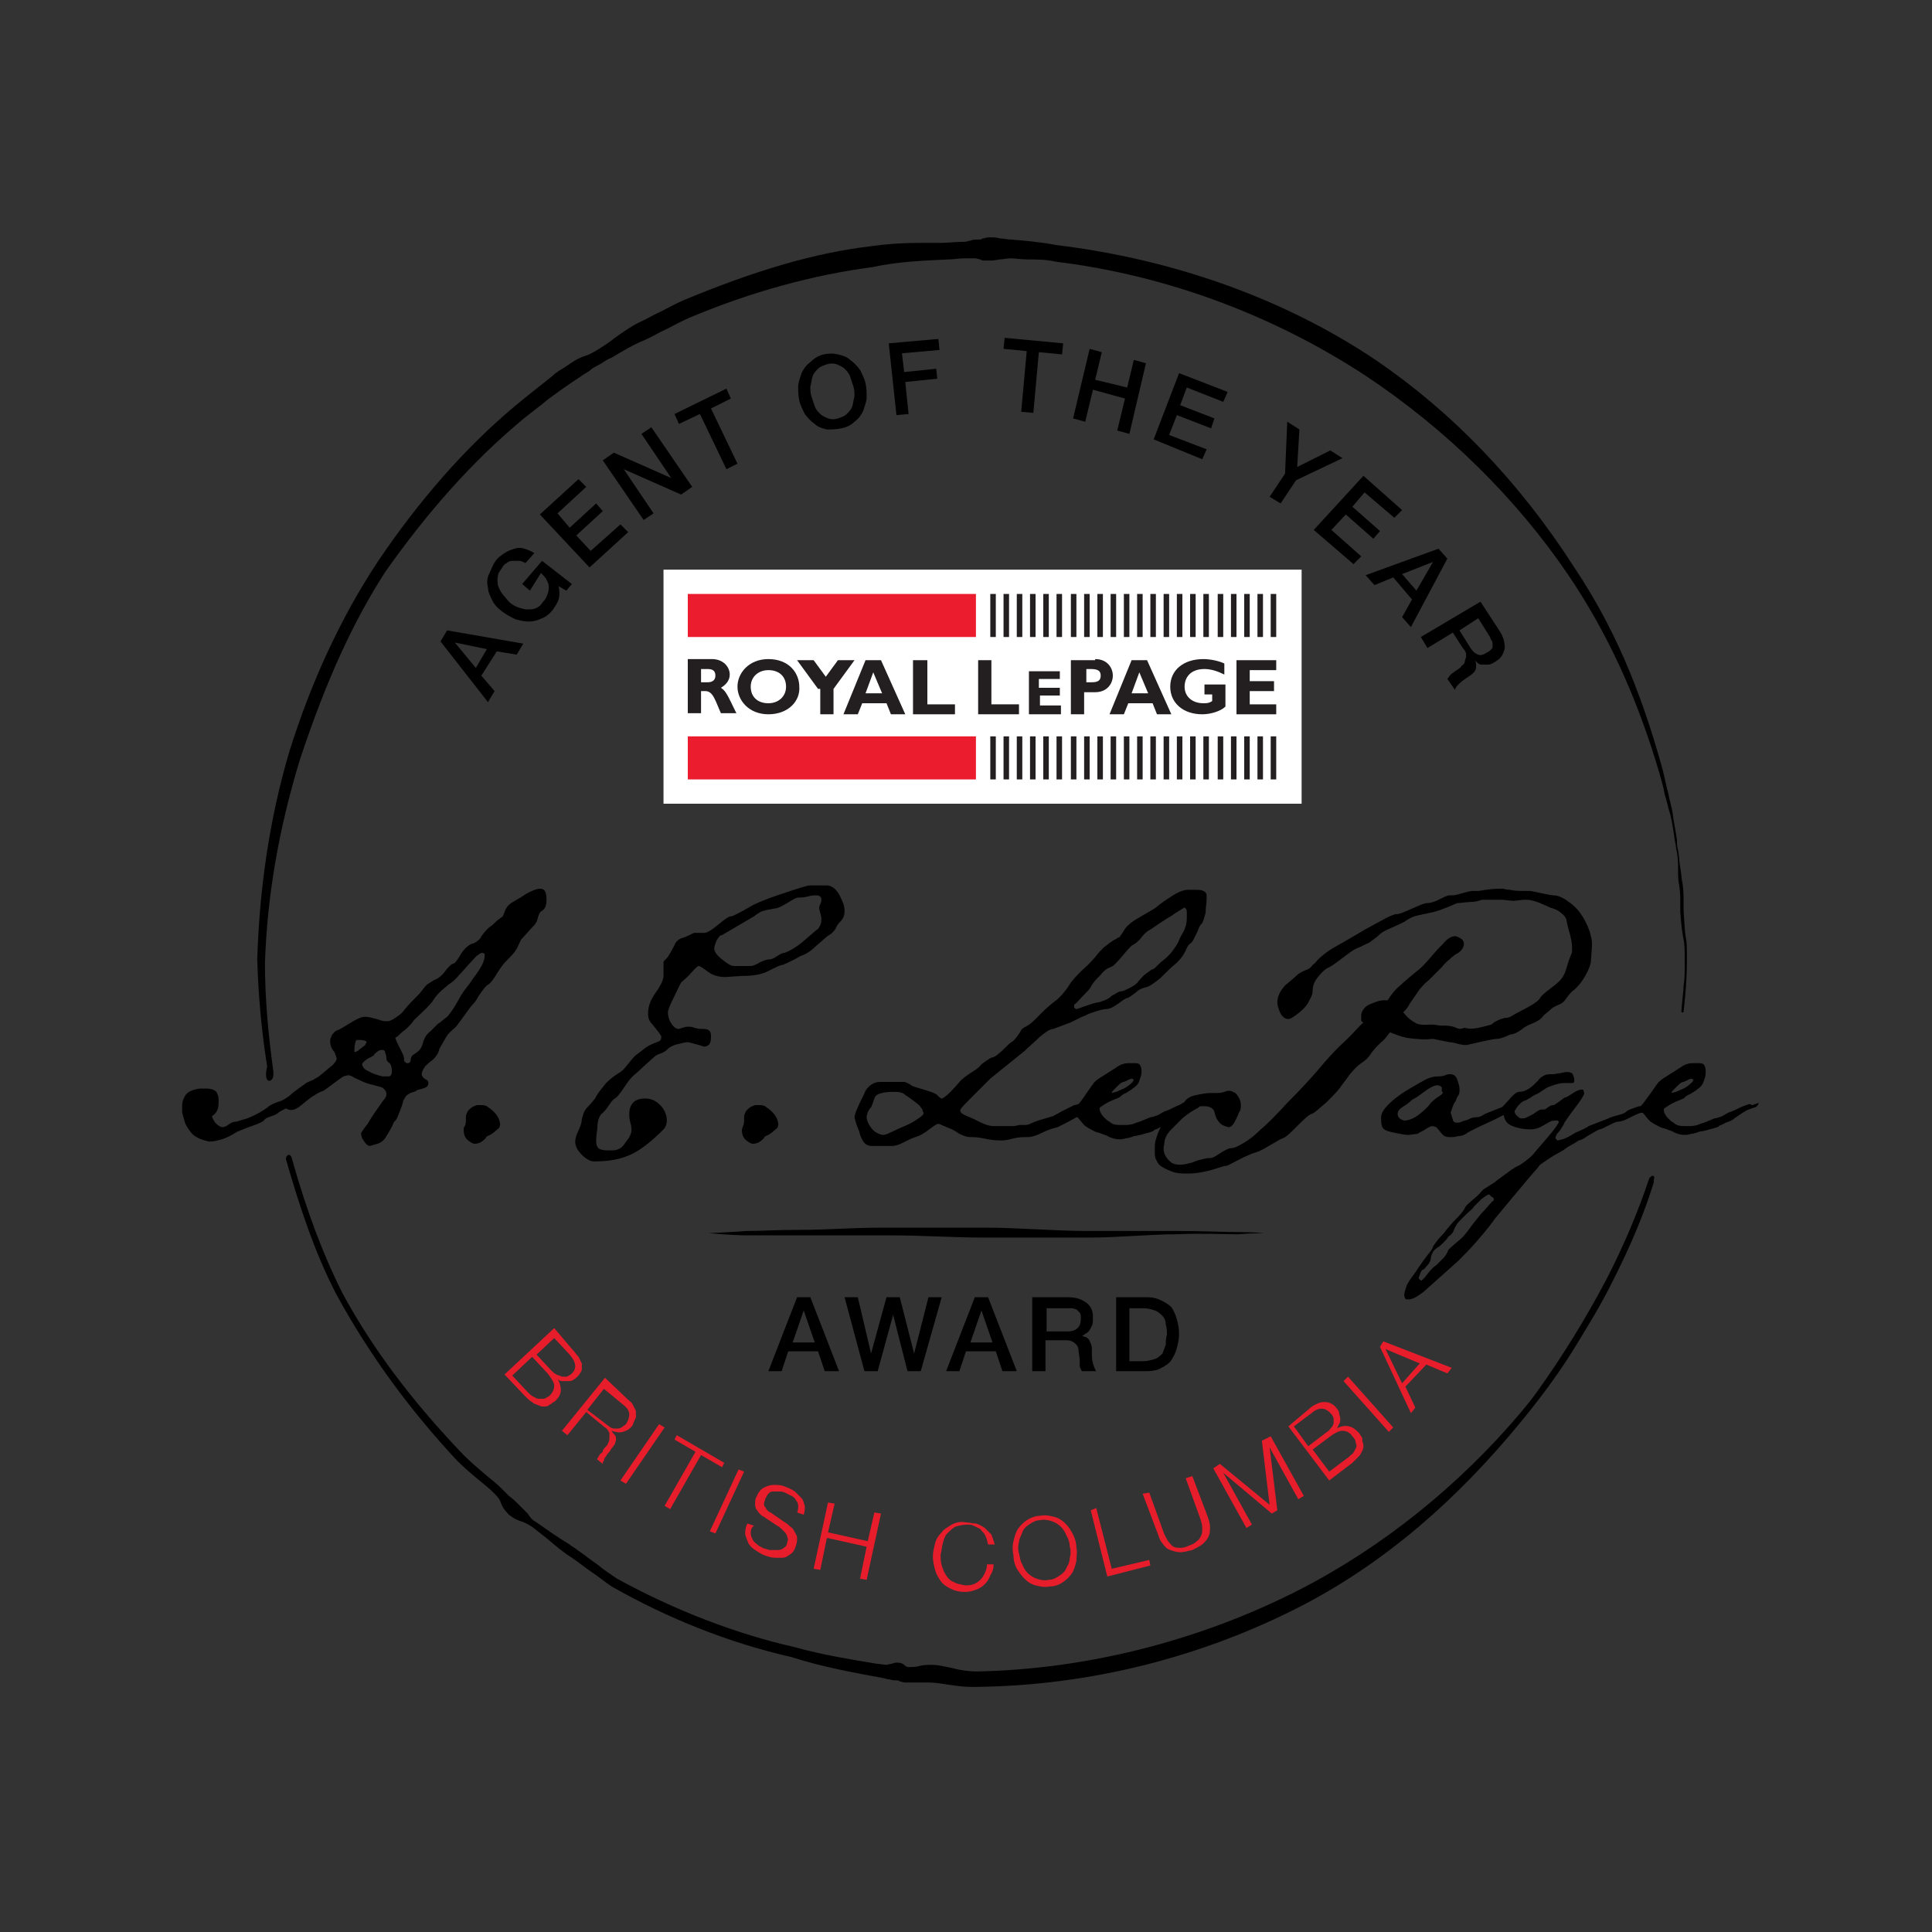 <?xml version="1.0" encoding="utf-8"?>
<!-- Generator: Adobe Illustrator 23.0.1, SVG Export Plug-In . SVG Version: 6.00 Build 0)  -->
<svg version="1.1" id="Layer_1" xmlns="http://www.w3.org/2000/svg" xmlns:xlink="http://www.w3.org/1999/xlink" x="0px" y="0px"
	 viewBox="0 0 175 175" style="enable-background:new 0 0 175 175;" xml:space="preserve">
<rect x="0" y="0" width="175" height="175" fill="#333333" stroke="none"/>
<style type="text/css">
	.st0{fill:#E81D2C;}
	.st1{fill:#FFFFFF;}
	.st2{fill:#231F20;}
	.st3{fill:#EA1C2D;}
</style>
<g>
	<g>
		<g>
			<path d="M24.4,97.9c0,0,0.1,0,0.2-0.1c0.2-0.2,0.2-0.6,0.1-1.2c-0.4-3-0.7-6.1-0.7-9.4c0.2-5.9,1.2-12,3.2-18.5
				c2.4-7.2,4.8-12.4,7.7-16.9c3.8-5.4,7.9-10,12.2-13.6c0.8-0.7,1.7-1.3,2.5-2c0.4-0.3,0.7-0.5,1.1-0.8c0.3-0.2,0.7-0.5,1-0.7
				c0.3-0.2,0.6-0.4,0.9-0.6c0.4-0.3,0.7-0.4,0.9-0.6c0.2-0.2,0.5-0.3,1-0.6c0.3-0.2,0.6-0.4,0.9-0.5c1-0.6,2-1.2,3-1.6
				c0.7-0.3,1.3-0.7,2-1c0.6-0.3,1.3-0.7,2-1c5.7-2.4,11.3-3.9,16.6-4.6c2.3-0.5,4.7-0.6,6.9-0.7c0.5,0,0.9-0.1,1.4-0.1
				c0.2,0,0.4,0,0.6,0c0.2,0,0.3,0,0.4,0h0c0.2,0,0.4,0.1,0.5,0.1c0.1,0.1,0.3,0.1,0.6,0.1c0.4,0,0.7,0,1.1-0.1c0.3,0,0.7-0.1,1-0.1
				c0.5,0,1,0.1,1.6,0.1c0.8,0,1.7,0,2.5,0.2c9.9,1.2,19.7,4.8,28.2,10.4c7.2,4.8,13.5,11,18.2,17.9c3.6,5.3,6.3,11.2,8.3,18
				c0.2,0.7,0.4,1.4,0.5,2c0.2,0.6,0.3,1.2,0.5,1.8c0.2,0.8,0.3,1.6,0.4,2.3c0.1,0.4,0.1,0.7,0.2,1.1c0.1,0.5,0.1,1.1,0.1,1.6
				c0,0.5,0,0.9,0.1,1.4c0.1,0.6,0.1,1.1,0.1,1.6c0,0.3,0,0.5,0,0.8c0.1,1.4,0.2,2,0.3,2.5c0.1,0.5,0.1,0.9,0.1,2
				c0,1.3,0,1.6-0.1,2.2c0,0.4-0.1,1-0.2,2.3c0,0.1,0,0.1,0.1,0.1c0.1,0,0.1,0,0.1-0.1c0,0,0.3-2.3,0.3-4.6c0-1.2,0-1.6-0.1-2.1
				c-0.1-0.5-0.1-1-0.2-2.4c0-0.3,0-0.5,0-0.8c0-0.5,0-1.1-0.1-1.7c-0.1-0.4-0.1-0.9-0.2-1.4c-0.1-0.5-0.1-1.1-0.2-1.6
				c-0.1-0.3-0.1-0.6-0.1-0.9c-0.1-0.8-0.3-1.6-0.4-2.5c-0.1-0.6-0.3-1.2-0.4-1.8c-0.2-0.7-0.3-1.3-0.5-2.1
				c-1.5-5.4-3.7-11.9-8-18.3c-5-7.8-11.1-14.1-18-18.8c-8.2-5.5-18.2-9.1-28.9-10.4c-1.6-0.3-2.9-0.4-4.1-0.5c-0.3,0-0.7-0.1-1-0.1
				c-0.3-0.1-0.7-0.1-1-0.1c-0.3,0-0.4,0.1-0.6,0.1c-0.1,0.1-0.2,0.1-0.4,0.1l-0.1,0c-0.2,0-0.4,0-0.6,0.1c-0.2,0-0.3,0.1-0.5,0.1
				c-0.8,0-1.6,0.1-2.2,0.1c-0.3,0-0.6,0-0.9,0c-0.3,0-0.6,0-0.9,0c-1.7,0-3.1,0.1-4.5,0.3c-5.1,0.6-10.5,2.2-17,4.9
				c-0.7,0.3-1.4,0.7-2,1c-0.7,0.3-1.3,0.7-2,1c-0.8,0.4-1.5,0.9-2.2,1.4c-0.5,0.4-1.1,0.8-1.6,1.1c-0.5,0.3-0.7,0.4-1,0.5
				c-0.3,0.1-0.6,0.2-1.1,0.5c-0.3,0.2-0.6,0.4-0.9,0.6c-0.3,0.2-0.7,0.4-1,0.7c-1.1,0.9-2.3,1.8-3.6,2.9c-4.4,3.7-8.6,8.5-12.3,14
				c-3.3,5-6,10.8-8,17.2c-1.8,6.1-2.7,12.4-2.9,18.8c0.1,3.3,0.4,6.6,0.9,9.7C24,97.4,24.1,97.9,24.4,97.9z"/>
			<path d="M149.7,106.5c-0.1,0-0.2,0.1-0.3,0.2c-1,3-2.3,6.1-3.9,9.2c-1.9,3.6-4,7-6.3,10.2c-0.5,0.7-1,1.3-1.5,1.9
				c-5.5,6.5-12.4,12.1-20,16c-9,4.6-19.2,7.2-29.2,7.4c-0.7,0-1.5-0.1-2.2-0.3c-0.6-0.1-1.2-0.3-1.9-0.3c-0.4,0-0.7,0-1.1,0.1
				c-0.3,0.1-0.7,0.1-1,0.1c-0.2,0-0.3-0.1-0.4-0.2c-0.1-0.1-0.3-0.2-0.6-0.2c-0.2,0-0.3,0-0.5,0.1c-0.2,0-0.4,0.1-0.5,0.1l-0.9-0.1
				c-2.4-0.4-4.9-0.8-7.4-1.5c-5.3-1.2-10.8-3.3-16.1-6.2c-0.6-0.4-1.2-0.8-1.8-1.3c-0.6-0.4-1.2-0.9-1.8-1.3
				c-0.2-0.2-0.5-0.3-0.7-0.5c-1-0.6-2-1.3-3-2c-0.5-0.3-0.6-0.5-0.8-0.8c-0.2-0.2-0.4-0.4-0.8-0.8c-0.3-0.3-0.6-0.6-0.9-0.8
				c-0.2-0.2-0.5-0.5-0.7-0.7c-0.4-0.4-0.9-0.8-1.4-1.2c-0.7-0.6-1.4-1.2-2-1.8c-4.7-4.9-8.3-9.7-11-14.7c-1.7-3.4-3.2-7.3-4.6-12.3
				c-0.1-0.2-0.2-0.2-0.2-0.2c-0.1,0-0.1,0-0.2,0.1c-0.1,0.1-0.1,0.2-0.1,0.3c1.1,3.8,2.5,8.3,4.6,12.3c3,5.5,6.7,10.5,10.9,15
				c0.6,0.6,1.3,1.2,1.9,1.7c0.5,0.4,1,0.8,1.5,1.3c0.4,0.4,0.5,0.6,0.6,0.9c0.1,0.3,0.3,0.6,0.7,1c0.5,0.4,0.8,0.5,1.1,0.6
				c0.3,0.1,0.5,0.2,1,0.5c0.5,0.4,0.9,0.7,1.4,1.1c0.7,0.6,1.4,1.2,2.2,1.7c0.6,0.4,1.2,0.9,1.8,1.3c0.6,0.4,1.2,0.9,1.8,1.3
				c5.1,2.9,10.6,5.1,16.3,6.4c2.8,0.9,5.6,1.4,8.3,1.9c0.1,0,0.3,0.1,0.4,0.1c0.2,0,0.4,0.1,0.6,0.1c0.2,0,0.4,0,0.5,0.1
				c0.1,0,0.3,0.1,0.5,0.1c0.4,0,0.7,0,1.1,0c0.3,0,0.7,0,1,0c0.6,0,1.2,0.1,1.8,0.2c0.7,0.1,1.4,0.2,2.1,0.2c0.1,0,0.2,0,0.3,0
				c10.4-0.1,20.7-2.7,29.9-7.5c7.2-3.8,13.7-9.3,19.8-16.8c1.8-2.2,3.4-4.4,4.8-6.7c1.1-1.8,2.2-3.6,3.1-5.4
				c1.9-3.7,3.1-6.7,3.9-9.3c0-0.1,0-0.1,0-0.2C149.9,106.6,149.8,106.5,149.7,106.5z"/>
			<path d="M72.2,117.5l-2.6,6.7h1.2l0.6-1.8h2.7l0.6,1.8h1.3l-2.6-6.7H72.2z M71.8,121.6l1-2.9h0l1,2.9H71.8z"/>
			<polygon points="82.8,122.6 81.5,117.5 80.3,117.5 78.9,122.6 78.9,122.6 77.7,117.5 76.5,117.5 78.3,124.2 79.5,124.2 
				80.9,119.1 80.9,119.1 82.2,124.2 83.4,124.2 85.3,117.5 84.1,117.5 82.8,122.6 			"/>
			<path d="M85.7,124.2h1.2l0.6-1.8h2.7l0.6,1.8h1.3l-2.6-6.7h-1.2L85.7,124.2z M88.9,118.7l1,2.9h-2L88.9,118.7L88.9,118.7z"/>
			<path d="M98.2,120.9c0.1-0.1,0.2-0.1,0.4-0.3c0.1-0.1,0.2-0.3,0.3-0.5c0.1-0.2,0.1-0.5,0.1-0.8c0-0.6-0.2-1-0.6-1.3
				c-0.4-0.3-0.9-0.5-1.7-0.5h-3.2v6.7h1.2v-2.8h1.7c0.3,0,0.5,0,0.7,0.1c0.2,0.1,0.3,0.2,0.4,0.3c0.1,0.1,0.2,0.3,0.2,0.6
				c0,0.2,0.1,0.5,0.1,0.8c0,0.2,0,0.3,0,0.5c0,0.2,0.1,0.3,0.2,0.5h1.3c-0.1-0.1-0.2-0.4-0.3-0.7c-0.1-0.3-0.1-0.7-0.1-1.1
				c0-0.3,0-0.5-0.1-0.7c-0.1-0.2-0.1-0.3-0.2-0.4c-0.1-0.1-0.2-0.2-0.3-0.2c-0.1,0-0.2-0.1-0.3-0.1v0C98,121,98.1,121,98.2,120.9z
				 M97.6,120.3c-0.2,0.2-0.5,0.3-0.9,0.3h-1.9v-2.1h1.9c0.2,0,0.3,0,0.4,0c0.1,0,0.3,0.1,0.4,0.1c0.1,0.1,0.2,0.2,0.3,0.3
				c0.1,0.1,0.1,0.3,0.1,0.5C97.9,119.9,97.8,120.1,97.6,120.3z"/>
			<path d="M105.2,117.8c-0.4-0.2-0.8-0.3-1.3-0.3h-2.8v6.7h2.8c0.5,0,1-0.1,1.3-0.3c0.4-0.2,0.7-0.4,0.9-0.7
				c0.2-0.3,0.4-0.7,0.5-1.1c0.1-0.4,0.2-0.8,0.2-1.3c0-0.5-0.1-0.9-0.2-1.3c-0.1-0.4-0.3-0.8-0.5-1.1
				C105.9,118.2,105.6,118,105.2,117.8z M105.6,121.8c-0.1,0.3-0.2,0.5-0.3,0.8c-0.2,0.2-0.4,0.4-0.7,0.5c-0.3,0.1-0.7,0.2-1.1,0.2
				h-1.2v-4.8h1.2c0.5,0,0.8,0.1,1.1,0.2c0.3,0.1,0.5,0.3,0.7,0.5c0.2,0.2,0.3,0.5,0.3,0.8c0.1,0.3,0.1,0.6,0.1,0.9
				C105.6,121.2,105.6,121.5,105.6,121.8z"/>
			<path d="M112.1,111.8c1.4-0.1,2.4-0.1,2.4-0.1s-0.9-0.1-2.3-0.1c-1.4,0-3.3-0.1-5.7-0.1c-2.4,0-5.1,0-8.1,0
				c-2.9,0-6.1-0.3-9.2-0.3c-3.1,0-6.3,0-9.2,0c-2.9,0-5.1,0.2-7.4,0.2c-2.4,0-3.5,0.1-4.9,0.1c-1.4,0.1-3.5,0.2-3.5,0.2
				s2.1,0.2,3.5,0.2c1.4,0,2.5,0,4.9,0c2.4,0,5.1,0,8.1,0c2.9,0,5.5,0.2,8.6,0.2c3.1,0,6.3,0,9.2,0c2.9,0,5.7-0.3,8.1-0.3
				C108.8,111.7,110.7,111.8,112.1,111.8z"/>
			<path d="M27.3,100.1c0.6-0.5,1-0.8,1.2-0.9c0.3-0.2,0.5-0.3,0.8-0.4c0.6-0.4,1.2-0.9,1.8-1.3l0.4-0.1c0.1,0,0.2,0,0.4,0.1
				c0.1,0.1,0.4,0.2,0.8,0.4c0.4,0.2,0.8,0.3,1.2,0.4c0.4,0.1,0.7,0.2,0.7,0.2c0.3,0.2,0.4,0.4,0.4,0.6c0,0.2-0.1,0.4-0.3,0.6
				c-0.5,0.7-1,1.4-1.4,2.1c-0.4,0.5-0.6,0.8-0.6,0.9l0.1,0.4c0.3,0.5,0.5,0.7,0.7,0.7l0.7-0.2c0.3-0.1,0.6-0.3,0.8-0.7
				c0.2-0.3,0.5-0.8,0.7-1.3c0.2-0.1,0.3-0.4,0.5-0.9c0.2-0.5,0.3-0.8,0.3-0.9c0-0.1,0.1-0.2,0.2-0.4c0.1-0.2,0.3-0.3,0.5-0.4
				c0.2-0.1,0.4-0.1,0.5-0.2c0.1-0.1,0.3-0.1,0.6-0.2c0.3-0.1,0.5-0.2,0.5-0.5c0,0,0-0.1,0-0.1c-0.1-0.1-0.1-0.2-0.2-0.2
				c-0.2-0.1-0.4-0.3-0.4-0.5c0-0.2,0.1-0.4,0.3-0.7c0.2-0.2,0.4-0.4,0.7-0.6c0.2-0.2,0.5-0.5,0.6-1c0.3-0.5,0.5-0.9,0.7-1.2
				c0.2-0.3,0.5-0.5,0.8-0.8c0.1-0.1,0.3-0.4,0.6-0.8c0.5-0.7,0.8-1.1,0.9-1.2c0.1-0.1,0.3-0.3,0.5-0.7c0.4-0.6,0.7-1,0.9-1.1
				c0.2-0.1,0.5-0.5,0.8-1c0.3-0.5,0.6-0.9,0.9-1.2c0.3-0.3,0.6-0.6,0.8-0.9c0.2-0.3,0.3-0.6,0.5-1c0.4-0.4,0.7-0.8,1.1-1.2
				c0.1-0.1,0.3-0.3,0.4-0.7c0.1-0.4,0.2-0.6,0.4-0.7c0.3-0.2,0.4-0.5,0.4-1c0-0.2,0-0.5-0.1-0.7c-0.1-0.2-0.2-0.3-0.5-0.3
				c-0.2,0-0.5,0.1-0.7,0.2c-0.3,0.1-0.6,0.3-0.9,0.5c-0.3,0.2-0.7,0.4-1,0.6c-0.3,0.2-0.5,0.5-0.6,0.8c-0.1,0.3-0.2,0.5-0.3,0.5
				c-0.1,0.1-0.3,0.2-0.5,0.4c-0.2,0.2-0.4,0.4-0.6,0.5c-0.3,0.3-0.6,0.6-0.8,1c-0.2,0.2-0.4,0.4-0.8,0.5c-0.4,0.2-0.7,0.5-1,1
				c-0.3,0.5-0.5,0.8-0.7,0.8c-0.2,0.1-0.4,0.3-0.7,0.7c-0.3,0.4-0.6,0.6-0.8,0.7c-0.3,0.1-0.5,0.3-0.7,0.4
				c-0.2,0.1-0.4,0.4-0.8,0.9c-0.5,0.5-1,1-1.4,1.5c-0.2,0.3-0.5,0.5-0.8,0.7c-0.3,0.2-0.5,0.3-0.7,0.3h-0.2c-0.2,0-0.5-0.1-0.8-0.2
				c-0.4-0.1-0.7-0.2-1-0.2c-0.3,0-0.6,0.1-1.1,0.4c-0.7,0.4-1.1,0.7-1.4,0.8c-0.3,0.1-0.4,0.3-0.5,0.4c-0.1,0.2-0.2,0.4-0.2,0.6
				c0,0.3,0.1,0.7,0.4,1c0.1,0.3,0.2,0.5,0.2,0.6c0,0.1-0.1,0.3-0.4,0.6c-0.4,0.3-0.7,0.6-1.1,0.9c-0.2,0.2-0.5,0.3-0.6,0.4
				c-0.5,0.2-0.7,0.3-0.8,0.4c-0.3,0.2-0.7,0.5-1.1,0.8c-0.4,0.4-0.8,0.6-1,0.7c-0.3,0.1-0.6,0.2-1,0.4c-0.5,0.4-1.1,0.8-2.1,1.2
				c-0.3,0.1-0.7,0.2-1,0.3c-0.4,0-0.6,0.2-0.9,0.4l-0.3,0.1c-0.2,0-0.4-0.1-0.7-0.4c-0.2-0.3-0.3-0.5-0.3-0.6
				c0.3-0.2,0.6-0.5,0.6-1.2v-0.3c0-0.3-0.1-0.5-0.2-0.7c-0.2-0.2-0.5-0.3-0.9-0.3l-0.6,0c-0.7,0.1-1.1,0.3-1.3,0.6
				c-0.2,0.3-0.3,0.6-0.3,0.9v0.6c0,0.2,0.1,0.4,0.2,0.8c0.1,0.4,0.3,0.7,0.7,1.2c0.2,0.2,0.4,0.3,0.6,0.4c0.2,0.1,0.5,0.2,0.9,0.3
				H19c0.4,0,0.7-0.1,1.1-0.2c0.3-0.1,0.8-0.3,1.4-0.7c0.3-0.1,0.7-0.3,1.3-0.5c0.6-0.2,1-0.4,1.1-0.5c0.1-0.2,0.4-0.3,0.7-0.4
				s0.5-0.2,0.6-0.3c0.1-0.1,0.3-0.2,0.7-0.4C26.4,100.7,26.8,100.5,27.3,100.1z M36.3,93.6c0.2-0.2,0.4-0.3,0.6-0.5
				c0.2-0.2,0.4-0.4,0.6-0.7c0.5-0.5,1.1-1,1.6-1.6c0.2-0.3,0.4-0.6,0.7-0.9c0.3-0.3,0.6-0.5,0.8-0.7c0.3-0.2,0.6-0.4,1-0.9
				c0.4-0.4,0.7-0.8,1-1.1c0.3-0.3,0.5-0.6,0.7-0.7c0.1-0.1,0.3-0.2,0.4-0.2l0.2,0.1l0,0.2c0,0.5-0.4,1.2-1.1,2.1
				c-0.3,0.5-0.7,0.9-1,1.4c-0.3,0.5-0.5,0.9-0.7,1.2c-0.2,0.3-0.4,0.6-0.6,0.8c-0.4,0.3-0.7,0.6-0.8,0.6c-0.2,0.2-0.5,0.5-0.7,0.7
				c-0.4,0.3-0.6,0.7-0.7,1.1c-0.1,0.4-0.3,0.7-0.8,1c-0.2,0.1-0.3,0.3-0.3,0.5c0,0.2-0.1,0.3-0.3,0.3c-0.1,0-0.1,0-0.2-0.1
				c-0.1-0.1-0.1-0.1-0.1-0.3c0-0.2-0.1-0.4-0.2-0.6c-0.1-0.2-0.2-0.4-0.3-0.6c-0.1-0.2-0.2-0.4-0.3-0.7
				C36,93.9,36.1,93.8,36.3,93.6z M33.9,95.5c0.3-0.3,0.5-0.4,0.7-0.4c0.2,0,0.3,0.1,0.3,0.3c0.1,0.2,0.1,0.4,0.1,0.5
				c0,0.1,0.1,0.3,0.3,0.4c0.1,0.1,0.2,0.4,0.2,0.7s-0.1,0.5-0.3,0.5l-0.5,0c-0.1,0-0.5-0.1-1-0.3c-0.4-0.2-0.6-0.3-0.7-0.4
				c-0.1-0.1-0.2-0.3-0.2-0.4c0-0.1,0.2-0.3,0.5-0.5C33.7,95.7,33.9,95.6,33.9,95.5z M32.1,95.2c0-0.6,0.1-0.9,0.2-1h0.3
				c0.4,0,0.6,0.1,0.6,0.2c0,0.1-0.1,0.1-0.1,0.2c0,0.1-0.1,0.1-0.2,0.2c-0.1,0.1-0.3,0.2-0.5,0.4c-0.1,0-0.1,0.1-0.3,0.1V95.2z"/>
			<path d="M42,102.4c0,0.3,0.1,0.6,0.3,0.8c0.2,0.2,0.5,0.4,0.7,0.4c0.4,0,0.7-0.2,1-0.5c0-0.1,0.1-0.2,0.4-0.3
				c0.5-0.3,0.7-0.6,0.8-0.6l0.1-0.3c0-0.5-0.3-1-0.8-1.4c-0.1-0.1-0.3-0.2-0.4-0.3c-0.2-0.1-0.4-0.1-0.6-0.1h-0.3
				c-0.3,0.1-0.5,0.2-0.7,0.4c-0.2,0.2-0.3,0.5-0.3,0.7v0.2l0,0.1c0,0.1,0,0.3-0.1,0.5C42,102.1,42,102.2,42,102.4z"/>
			<path d="M54.6,100.8c0.1-0.1,0.3-0.3,0.5-0.6c0.2-0.3,0.4-0.6,0.6-0.7c0.2-0.1,0.5-0.5,0.9-1.1c0.2-0.3,0.4-0.6,0.7-0.9
				c0.7-0.6,1.3-1.2,2-1.8c0.1-0.1,0.3-0.2,0.6-0.3c0.3-0.1,0.5-0.3,0.6-0.4c0.1-0.1,0.4-0.3,0.8-0.4c0.4-0.1,0.8-0.2,1-0.2
				c0.1,0,0.4,0.1,0.8,0.2c0.4,0.1,0.6,0.2,0.7,0.2c0.2,0,0.4-0.1,0.5-0.3c0.1-0.2,0.1-0.5,0.1-0.7c0-0.4-0.2-0.6-0.7-0.6
				c-0.2,0-0.5,0-0.8-0.1C62.7,93,62.5,93,62.3,93c-0.2,0-0.5,0.1-0.8,0.2c-0.3,0-0.5-0.2-0.7-0.5c-0.2-0.3-0.3-0.7-0.3-1
				c0-0.2,0.2-0.7,0.6-1.5c0.4-0.8,0.6-1.3,0.7-1.3c0.1-0.1,0.5-0.4,1.1-1.1c0.2-0.2,0.3-0.3,0.4-0.3c0.1,0,0.4,0.2,0.8,0.5
				c0.4,0.3,0.9,0.5,1.6,0.5l1.5-0.1c0.9,0,1.7-0.1,2.3-0.4c0.8-0.4,1.2-0.6,1.4-0.6c0.5-0.2,1.1-0.5,1.6-0.8
				c0.3-0.1,0.8-0.3,1.4-0.9c0.6-0.5,1-0.9,1.2-1c0.2-0.1,0.4-0.3,0.6-0.6c0.1-0.3,0.3-0.5,0.4-0.6c0.3-0.3,0.4-0.6,0.4-1
				c0-0.5-0.2-0.9-0.5-1.5c-0.3-0.5-0.7-0.8-1.1-0.8h-1.5c-0.3,0-1.2,0.3-2.7,0.8c-1.5,0.5-2.4,0.9-2.7,1.1
				c-0.2,0.1-0.5,0.3-0.9,0.5s-0.7,0.4-0.9,0.4c-0.2,0-0.6,0.3-1.2,0.8c-0.6,0.5-1,0.7-1.2,0.7c-0.5,0-0.8,0-0.9,0
				c-0.1,0-0.4,0.2-0.9,0.4c-0.5,0.1-0.8,0.4-0.9,0.7c-0.3,0.6-0.5,0.9-0.5,0.9c-0.1,0.2-0.3,0.4-0.5,0.6c0,0.1,0,0.2,0,0.5l0,0.8
				c0,0.3-0.2,0.8-0.7,1.5c-0.5,0.7-0.7,1.3-0.7,1.9c0,0.4,0.1,0.7,0.4,1c0.5,0.6,0.8,1,0.8,1.1c0,0.3-0.1,0.4-0.4,0.5
				c-0.3,0.1-0.5,0.2-0.7,0.3c-0.2,0.1-0.6,0.4-1.1,0.8c-0.2,0.1-0.5,0.5-1,1.1c-0.2,0.3-0.4,0.4-0.5,0.5c-0.5,0.3-0.9,0.6-1.3,1
				c-0.3,0.4-0.7,0.8-1,1.4c-0.1,0.1-0.3,0.4-0.7,0.8c-0.3,0.3-0.4,0.7-0.5,1.1c0,0.2-0.1,0.6-0.3,1c-0.2,0.4-0.3,0.8-0.3,1
				c0,0.4,0.2,0.8,0.6,1.2c0.4,0.4,0.8,0.6,1.1,0.6c1.4,0,2.5-0.2,3.5-0.7c0.8-0.4,1.7-1.1,2.8-2.2c0.2-0.2,0.3-0.5,0.3-0.8
				c0-0.5-0.2-1-0.6-1.4c-0.4-0.4-0.8-0.6-1.4-0.6c-0.9,0-1.4,0.5-1.4,1.4c0,0.2,0,0.4,0.1,0.8c0.1,0.3,0.1,0.5,0.1,0.7
				c0,0.2-0.1,0.4-0.2,0.6c-0.1,0.2-0.3,0.4-0.5,0.7c-0.2,0.3-0.6,0.5-1,0.5h-0.2H55c-0.4,0-0.7-0.1-0.8-0.2
				c-0.1-0.1-0.2-0.3-0.2-0.6c0-0.2,0-0.5,0.1-1.1C54.1,101.5,54.3,101,54.6,100.8z M64.9,85.2c0.2-0.3,0.3-0.5,0.5-0.5
				c1-0.6,1.9-1.1,2.9-1.7c0.4-0.3,0.7-0.5,0.9-0.5c0.2-0.1,0.5-0.1,0.9-0.2c0.3,0,0.7-0.2,1.2-0.5c0.5-0.3,0.8-0.5,1-0.5
				c0.2,0,0.5,0,0.9-0.1c0.3-0.1,0.6-0.1,0.7-0.1c0.3,0,0.5,0.1,0.5,0.4c0,0.1,0,0.2-0.1,0.4c-0.1,0.2-0.1,0.3-0.1,0.4l0.2,0.8
				c0,0.3,0,0.5-0.1,0.7c-0.1,0.2-0.2,0.4-0.3,0.4c-0.1,0.1-0.6,0.5-1.4,1.2c-0.5,0.4-1,0.7-1.5,0.9c-0.2,0-0.4,0.1-0.7,0.3
				c-0.3,0.2-0.5,0.3-0.7,0.3c-0.2,0-0.6,0.1-1.1,0.4c-0.2,0.1-0.4,0.2-0.6,0.2h-1.5c-0.3,0-0.6-0.2-1.1-0.6c-0.5-0.4-0.7-0.7-0.7-1
				C64.7,85.7,64.8,85.5,64.9,85.2z"/>
			<path d="M67.2,102.4c0,0.3,0.1,0.6,0.3,0.8c0.2,0.2,0.5,0.4,0.7,0.4c0.4,0,0.7-0.2,1-0.5c0-0.1,0.1-0.2,0.4-0.3
				c0.5-0.3,0.7-0.6,0.8-0.6l0.1-0.3c0-0.5-0.3-1-0.8-1.4c-0.1-0.1-0.3-0.2-0.4-0.3c-0.2-0.1-0.4-0.1-0.6-0.1h-0.3
				c-0.3,0.1-0.5,0.2-0.7,0.4c-0.2,0.2-0.3,0.5-0.3,0.7v0.2l0,0.1c0,0.1,0,0.3-0.1,0.5C67.3,102.1,67.2,102.2,67.2,102.4z"/>
			<path d="M158.7,100.1l-0.2-0.1c-0.1,0-0.3,0.1-0.6,0.2s-0.6,0.3-1.1,0.5c-0.1,0-0.3,0.1-0.8,0.4c-0.3,0.1-0.5,0.2-0.7,0.2
				c-0.5,0.2-0.9,0.4-1.3,0.5c-0.4,0.2-0.8,0.2-1.1,0.2l-0.4,0c-0.4,0-0.7-0.1-0.9-0.3c-0.2-0.1-0.3-0.2-0.5-0.4
				c-0.2-0.2-0.4-0.5-0.4-0.8c0-0.1,0.2-0.2,0.5-0.4c0.3-0.2,0.8-0.4,1.3-0.6c0.1-0.1,0.3-0.3,0.6-0.4c0.3-0.2,0.5-0.3,0.6-0.4
				c0.3-0.2,0.5-0.4,0.6-0.7c0.1-0.3,0.2-0.5,0.2-0.8V97c0-0.3-0.1-0.5-0.2-0.6c-0.1-0.1-0.3-0.1-0.6-0.1h-0.4
				c-0.3,0-0.7,0.1-1.1,0.4l-1.1,0.7c-0.5,0.3-0.8,0.5-1,0.8c-0.1,0.1-0.2,0.3-0.5,0.7c-0.5,0.7-0.8,1.1-0.9,1.2
				c0,0-0.1,0.1-0.1,0.1c0,0-0.1,0-0.1,0c-0.1,0-0.3,0.1-0.6,0.2c-0.3,0.1-0.5,0.2-0.6,0.3c-0.1,0.1-0.3,0.2-0.7,0.3
				c-0.4,0.1-0.7,0.2-0.9,0.3l-1.8,0.7c-0.1,0.1-0.5,0.3-1.2,0.6c-0.5,0.3-0.8,0.5-1.2,0.6l-0.4,0.1c-0.1,0-0.1-0.1-0.2-0.2
				c0-0.2,0.1-0.4,0.4-0.7c0.1-0.2,0.3-0.4,0.4-0.7c0.2-0.3,0.4-0.6,0.7-1c0.7-0.9,1.1-1.5,1.1-1.7l-0.1-0.3h-0.2
				c-0.1,0-0.4,0.1-0.7,0.3c-0.3,0.2-0.6,0.4-0.7,0.4c-0.1,0-0.3,0.2-0.6,0.4c-0.3,0.2-0.4,0.3-0.5,0.3l-0.1,0
				c-0.1,0-0.2,0.1-0.4,0.2c-0.2,0.2-0.3,0.2-0.4,0.2l-0.2,0c-0.1,0-0.3,0.1-0.7,0.4c-0.4,0.2-0.7,0.4-0.9,0.4h-0.3
				c-0.3-0.2-0.5-0.4-0.5-0.6c0,0,0-0.1,0-0.1c0,0,0.1-0.1,0.2-0.3c0.3-0.4,0.6-0.6,0.7-0.6c0.1,0,0.2-0.1,0.4-0.2
				c0.2-0.1,0.4-0.3,0.7-0.4c0.2-0.1,0.5-0.3,0.8-0.5c0.1-0.1,0.4-0.2,0.7-0.3c0.3-0.1,0.6-0.2,1-0.2h0.6h0.1c0.2,0,0.2-0.1,0.2-0.3
				c0-0.2-0.1-0.4-0.2-0.6c-0.1,0-0.2-0.1-0.4-0.1c-0.1,0-0.3,0-0.6,0.1c-0.3,0-0.5,0.1-0.7,0.1c-0.4,0-0.6,0-0.8,0.1
				c-0.2,0.1-0.4,0.2-0.6,0.5c-0.3,0.3-0.5,0.5-0.8,0.7c-0.3,0.2-0.6,0.3-0.9,0.3c-0.2,0-0.5,0.2-0.9,0.7c-0.3,0.3-0.5,0.6-0.7,0.7
				l-1.5,0.6c-0.3,0.2-0.5,0.3-0.8,0.3c-0.3,0-0.5,0.1-0.7,0.2c-0.2,0.1-0.4,0.1-0.6,0.2c-0.2,0.1-0.4,0.1-0.5,0.1H132
				c-0.2,0-0.4-0.1-0.4-0.3c-0.1-0.2-0.1-0.4-0.2-0.6c0.1-0.3,0.2-0.7,0.4-1c0.1-0.1,0.1-0.3,0.3-0.6c0.1-0.1,0.1-0.3,0.1-0.6
				c0-0.2-0.1-0.5-0.2-0.8c-0.1-0.3-0.3-0.5-0.6-0.5c-0.1,0-0.3,0-0.5,0.1c-0.3,0.1-0.5,0.1-0.6,0.1h-0.1c-0.3,0-0.7,0.1-1.1,0.3
				c-0.2,0.1-0.7,0.4-1.4,0.8c-0.3,0.2-0.7,0.4-1.2,0.8c-0.9,0.7-1.4,1.3-1.4,1.8v0.2c0,0.5,0.1,0.8,0.3,0.9
				c0.1,0.1,0.4,0.2,0.9,0.3c0.5,0.1,0.9,0.2,1.3,0.2l0.8-0.1c0.1-0.1,0.4-0.2,0.7-0.4c0.3-0.2,0.5-0.3,0.7-0.3l0.3,0.1
				c0.2,0.2,0.4,0.5,0.6,0.7c0.1,0.1,0.3,0.2,0.6,0.2h0.3c0.2,0,0.4-0.1,0.6-0.1c0.2,0,0.4-0.1,0.6-0.2c0.1-0.1,0.3-0.2,0.5-0.3
				c0.2-0.1,0.4-0.2,0.6-0.3l1.5-0.7c0.2-0.1,0.4-0.2,0.8-0.4c0.1,0.5,0.3,0.8,0.8,1c0.5,0.2,1.1,0.3,1.6,0.3c0.4,0,0.7-0.1,0.9-0.2
				c0.4-0.2,0.7-0.4,0.9-0.5c0.2-0.1,0.4-0.1,0.6-0.1h0.1l0.1,0.1c0,0.1-0.3,0.6-1,1.4l-1.2,1.4c-0.2,0.3-0.6,0.6-1,0.9
				c-0.3,0.2-0.4,0.3-0.5,0.3c-0.4,0.2-0.8,0.5-1.2,0.8s-0.7,0.5-0.8,0.6c-0.1,0.1-0.3,0.2-0.6,0.4c-0.3,0.2-0.5,0.3-0.6,0.4
				c-0.1,0.1-0.3,0.4-0.8,0.8c-0.5,0.4-0.8,0.7-0.8,0.8c-0.1,0.2-0.3,0.5-0.8,1c-0.5,0.5-0.7,0.8-0.8,0.9c-0.1,0.1-0.2,0.3-0.5,0.6
				c-0.5,0.5-0.7,0.9-0.8,1c0,0.2-0.2,0.4-0.5,0.8c-0.4,0.5-0.8,1.1-1.2,1.7c-0.3,0.4-0.6,0.8-0.7,1.1c-0.1,0.3-0.2,0.6-0.2,0.8
				c0,0.2,0.1,0.4,0.2,0.4h0.2c0.2,0,0.5-0.1,0.8-0.3c0.3-0.2,0.6-0.4,0.9-0.7l2.8-2.5c0.5-0.5,1.1-1.1,1.7-1.8
				c0.6-0.7,1.2-1.4,1.6-2c1-1.2,2-2.4,3-3.6c0.5-0.6,0.9-1,1.1-1.3c0.3-0.2,0.7-0.5,1.2-0.8c0.3-0.2,0.8-0.4,1.3-0.8
				c0.5-0.3,0.9-0.5,1-0.6c0.1,0,0.4-0.1,0.8-0.4c0.7-0.4,1-0.6,1.1-0.6c0.1,0,0.5-0.2,1.1-0.5c0.2-0.1,0.4-0.2,0.6-0.2
				c0.2,0,0.5-0.1,0.9-0.3c0.4-0.2,0.8-0.4,1.1-0.5c0,0,0.1,0,0.1,0h0.1c0.2,0.2,0.4,0.5,0.6,0.7c0.2,0.2,0.6,0.4,1,0.6
				c0.2,0.1,0.4,0.1,0.6,0.2c0.2,0.1,0.4,0.1,0.7,0.3c0.3,0.1,0.5,0.2,0.9,0.2c0.1,0,0.3,0,0.6-0.1c0.2,0,0.4-0.1,0.5-0.1
				c0.1-0.1,0.4-0.1,0.8-0.2c0.7-0.2,1.2-0.3,1.2-0.4c0.1-0.1,0.3-0.1,0.6-0.3c0.3-0.1,0.6-0.2,0.8-0.4c0.6-0.4,1-0.7,1.3-0.8
				c0.3-0.1,0.5-0.2,0.6-0.2c0.2-0.1,0.3-0.3,0.3-0.4L158.7,100.1z M151.8,98.5c0.3-0.3,0.5-0.5,0.7-0.5c0.2-0.1,0.3-0.1,0.4-0.2
				l0.3-0.1l0.2,0.1l-0.1,0.2c-0.3,0.3-0.6,0.5-0.8,0.6c-0.2,0.1-0.5,0.2-0.7,0.3l-0.4,0.1C151.4,98.9,151.5,98.8,151.8,98.5z
				 M130.7,98.9c0,0.2-0.2,0.3-0.5,0.5c-0.3,0.2-0.5,0.4-0.6,0.5c-0.2,0.3-0.5,0.6-1,1c-0.5,0.4-1,0.6-1.4,0.6
				c-0.4-0.1-0.6-0.3-0.6-0.6c0-0.2,0.1-0.4,0.4-0.6c0.3-0.2,0.5-0.3,0.7-0.5c0.2-0.2,0.4-0.3,0.6-0.4c0.7-0.5,1.1-0.8,1.3-0.9
				c0.2-0.1,0.4-0.2,0.6-0.2c0.2,0,0.3,0.1,0.4,0.2V98.9z M135.3,108.6c0,0.1,0,0.2-0.1,0.2c-0.3,0.3-0.6,0.7-1,1.1
				c-0.5,0.6-0.9,1.1-1.1,1.4c-0.3,0.4-0.6,0.8-1,1.1c-0.6,0.5-0.9,0.8-0.9,0.8c-0.1,0.3-0.3,0.6-0.5,0.8c-0.2,0.2-0.4,0.4-0.6,0.6
				c-0.2,0.1-0.5,0.4-0.8,0.8c-0.3,0.4-0.5,0.6-0.6,0.6l-0.2-0.2c0-0.1,0.1-0.3,0.2-0.6c0.1-0.1,0.1-0.2,0.2-0.2
				c0.1,0,0.2-0.2,0.4-0.4c0.2-0.2,0.3-0.5,0.3-0.6c0-0.2,0.1-0.4,0.2-0.6c0.1-0.2,0.3-0.3,0.4-0.4c0.2-0.1,0.3-0.2,0.5-0.4
				c0.2-0.2,0.4-0.4,0.5-0.6c0.2-0.1,0.4-0.3,0.5-0.6c0.1-0.3,0.3-0.6,0.5-0.8c0.1-0.1,0.3-0.3,0.6-0.6c0.3-0.3,0.6-0.5,0.7-0.7
				c0.2-0.2,0.4-0.4,0.7-0.7c0.3-0.2,0.5-0.4,0.7-0.4l0.2,0.2C135.3,108.5,135.3,108.5,135.3,108.6z"/>
			<path d="M116.2,103.1c0.3-0.1,0.7-0.5,1.3-1.1c0.6-0.6,1-1,1.3-1.1c0.3-0.1,0.7-0.5,1.4-1.1c0.5-0.5,0.9-0.9,1.2-1.3
				c0.1-0.2,0.4-0.5,0.8-1.1c0.4-0.5,0.8-0.9,1.1-1.1c0.3-0.2,0.6-0.4,0.9-0.9c0.3-0.4,0.6-0.7,0.9-1c0.3-0.2,0.5-0.5,0.8-0.9
				c0.5,0.2,1,0.4,1.5,0.5c0.7,0.1,1.5,0.2,2.4,0.1l1.5,0.3c0.5,0,1.2,0.4,1.8,0.2c1.3-0.3,2.2-0.5,2.5-0.5c0.2,0,0.6-0.1,1.2-0.4
				c0.3,0,0.7-0.2,1.1-0.5c0.1-0.1,0.4-0.3,0.9-0.5c0.5-0.2,0.8-0.4,1-0.7c0.2-0.2,0.5-0.4,0.7-0.6c0.2-0.2,0.5-0.3,0.7-0.4
				c0.3-0.1,0.5-0.3,0.7-0.6c0.2-0.3,0.4-0.5,0.5-0.6c1-0.7,1.7-2.3,1.7-2.7l0.1-1.4l0-0.3c0-0.3-0.1-0.6-0.2-1
				c-0.1-0.3-0.3-0.8-0.6-1.3c-0.3-0.5-0.7-1-1.3-1.4c-0.5-0.4-1-0.6-1.4-0.6c-0.2,0-0.6-0.1-1.1-0.2c-0.5-0.1-0.9-0.2-1-0.2h-0.5
				c-0.5,0-0.9,0-1.3-0.1c-0.4,0-0.6-0.1-0.6-0.1h-0.4c-0.2,0-0.5,0-1.2,0.1c-0.2,0-0.5,0.1-0.7,0.1h-0.2h-0.3
				c-0.2,0-0.6,0.1-1.3,0.3c-0.3,0.1-0.5,0.1-0.8,0.1c-0.2,0-0.6,0.2-1.2,0.5c-0.3,0.1-0.5,0.2-0.8,0.2c-0.3,0-0.7,0.2-1.4,0.5
				c-0.7,0.3-1.1,0.5-1.4,0.5c-0.2,0-0.7,0.2-1.4,0.6c-0.9,0.5-1.5,0.8-1.8,1c-1,0.6-1.9,1.1-2.6,1.5c-0.5,0.3-1,0.7-1.4,1.1
				c0,0-0.1,0.2-0.4,0.4c-0.2,0.3-0.4,0.4-0.7,0.5c-0.2,0.1-0.5,0.2-0.8,0.5c-0.3,0.3-0.6,0.5-0.8,0.7c-0.2,0.1-0.4,0.4-0.6,0.7
				c-0.2,0.3-0.3,0.7-0.3,1c0,0.3,0.1,0.5,0.2,0.8c0.2,0.5,0.5,0.7,0.8,0.7c0.2,0,0.5-0.2,1-0.6c0.5-0.4,0.8-0.8,0.9-1.1
				c0.2-0.3,0.3-0.6,0.3-0.9c0-0.3,0.1-0.7,0.4-1.1c0.3-0.4,0.6-0.7,0.9-0.9c0.3-0.1,0.7-0.4,1.1-0.7c0.8-0.6,1.3-1,1.6-1.1
				c0.3-0.1,0.6-0.3,1.1-0.5c0.4-0.3,0.7-0.5,0.9-0.7c0.2-0.2,0.5-0.4,1-0.6c0.7-0.3,1.1-0.5,1.3-0.6c0.4-0.3,0.8-0.5,1.3-0.6
				s0.9-0.2,1.4-0.3c0.7-0.2,1.4-0.5,2.1-0.8c0.4,0,0.8-0.1,1.2-0.1c0.4,0,0.8-0.1,1-0.2h1h0.9l1,0.1l0.9-0.1h0.3
				c0.3,0,0.7,0.1,1.2,0.3c0.2,0.1,0.5,0.2,0.9,0.4c0.3,0.1,0.7,0.2,1,0.5c0.3,0.2,0.5,0.5,0.5,0.7c0.1,0.5,0.2,0.9,0.3,1.2
				c0.1,0.4,0.2,0.8,0.2,1.3l0,0.2c0,0.1,0,0.2-0.1,0.4c-0.4,0.9-0.4,1.6-0.9,2.2c-0.5,0.6-1.6,1.2-1.9,1.7
				c-0.1,0.2-0.4,0.4-0.7,0.6c-0.2,0.1-0.5,0.3-1.1,0.6c-0.4,0.2-0.7,0.4-0.9,0.5c-0.2,0.1-0.4,0.1-0.5,0.1c0,0,0,0,0,0
				c-0.4,0.1-0.9,0.3-1.2,0.6c-0.4,0.1-0.7,0.2-1.2,0.3c-0.5,0.1-0.9,0.1-1.2,0c-0.2,0-0.4,0.2-0.8,0c-0.4-0.2-0.9-0.2-1-0.2l-0.4,0
				l-0.7-0.1c-0.4,0-1.1,0.1-1.5-0.1c-0.4-0.2-0.8-0.5-1.1-0.9c0,0,0,0-0.1-0.1c0.2-0.2,0.4-0.4,0.6-0.8c0.2-0.3,0.5-0.7,0.9-1.3
				c0.2-0.2,0.4-0.5,0.8-0.8c0.7-0.7,1.1-1.1,1.2-1.2c0.1-0.1,0.3-0.4,0.7-0.7c0.3-0.3,0.6-0.5,0.8-0.6c0.3-0.2,0.5-0.5,0.5-0.8
				c0-0.2-0.1-0.4-0.3-0.5c-0.2-0.1-0.3-0.2-0.5-0.2c-0.3,0-0.7,0.2-1.1,0.7c-0.2,0.2-0.6,0.6-1.1,1.2c-0.5,0.6-1,1.1-1.3,1.3
				c-0.6,0.5-1.1,0.9-1.4,1.2c-0.5,0.4-0.9,0.9-1.2,1.4c-0.1,0-0.2,0-0.3,0c-0.5,0-0.9,0.2-1.4,0.4c-0.4,0.2-0.7,0.6-0.7,1l0,0.4
				c0,0.1,0.1,0.2,0.2,0.2c-0.2,0.2-0.3,0.3-0.4,0.4c-0.3,0.3-0.8,0.9-1.8,1.8c-0.8,0.8-1.4,1.5-1.9,2.1c-0.6,0.7-1.5,1.7-2.8,3
				c-1.1,1.2-1.9,2-2.4,2.4c-0.5,0.5-1,0.9-1.5,1.2c-0.5,0.3-0.9,0.5-1.2,0.5c-0.2,0-0.6,0.2-1.2,0.6c-0.3,0.2-0.5,0.3-0.7,0.3h-0.2
				c-0.5,0.1-1,0.2-1.4,0.4c-0.4,0.1-0.8,0.2-1.1,0.2c-0.4,0-0.7-0.1-0.8-0.2c-0.5-0.4-0.7-0.8-0.7-1.3l0.1-0.7
				c0.1-0.4,0.3-0.7,0.6-1c0.3-0.3,0.6-0.6,0.9-0.9c0.3-0.3,0.6-0.5,0.9-0.7c0.3-0.2,0.6-0.3,0.8-0.5h0.4c0.5,0,0.8,0.2,0.9,0.5
				c0.1,0.4,0.2,0.7,0.4,0.9c0.2,0.3,0.5,0.4,0.9,0.5c0.2,0,0.4-0.2,0.6-0.6c0.2-0.4,0.3-0.6,0.3-0.7c0.2-0.2,0.2-0.5,0.2-0.7
				c0-0.4-0.2-0.8-0.5-1.1c-0.2-0.1-0.4-0.2-0.5-0.2c-0.1,0-0.3,0-0.5,0.1c-0.3,0.1-0.5,0.1-0.6,0.1h-0.2l-0.4,0
				c-0.5,0-0.9,0.1-1.4,0.2c-0.5,0.1-0.8,0.3-1,0.6c-0.1,0.1-0.2,0.1-0.3,0.2c-0.1,0-0.1,0.1-0.2,0.1c-0.3,0.1-0.6,0.3-1.1,0.5
				c-0.1,0-0.3,0.1-0.8,0.4c-0.3,0.1-0.5,0.2-0.7,0.2c-0.5,0.2-0.9,0.4-1.3,0.5c-0.4,0.2-0.8,0.2-1.1,0.2l-0.4,0
				c-0.4,0-0.7-0.1-0.9-0.3c-0.2-0.1-0.3-0.2-0.5-0.4c-0.2-0.2-0.4-0.5-0.4-0.8c0-0.1,0.2-0.2,0.5-0.4c0.3-0.2,0.8-0.4,1.3-0.6
				c0.1-0.1,0.3-0.3,0.6-0.4c0.3-0.2,0.5-0.3,0.6-0.4c0.3-0.2,0.5-0.4,0.6-0.7c0.1-0.3,0.2-0.5,0.2-0.8V97c0-0.3-0.1-0.5-0.2-0.6
				c-0.1-0.1-0.3-0.1-0.6-0.1h-0.4c-0.3,0-0.7,0.1-1.1,0.4l-1.1,0.7c-0.5,0.3-0.8,0.5-1,0.8c-0.1,0.1-0.2,0.3-0.5,0.7
				c-0.4,0.6-0.7,1-0.8,1.1c-0.1,0-0.2,0.1-0.4,0.1c-0.4,0.2-0.8,0.4-1.2,0.6c-0.3,0.2-0.6,0.3-0.7,0.4c-0.1,0-0.3,0.1-0.7,0.2
				c-0.3,0.1-0.8,0.2-1.4,0.5c-0.2,0.1-0.4,0.1-0.5,0.1h-0.4c-0.2,0-0.4,0.1-0.6,0.1c-0.2,0-0.4,0-0.7,0L91,102c-0.3,0-0.6,0-1,0
				c-0.3,0-0.7-0.1-1.1-0.3c-0.4-0.2-0.8-0.4-1.3-0.6c-0.5-0.2-0.7-0.4-0.6-0.6c0.1-0.2,0.5-0.6,1.2-1.3c0.7-0.7,1.2-1.2,1.5-1.5
				l3.1-2.5c0.4-0.4,0.9-0.8,1.4-1.3c0.5-0.4,0.9-0.7,1.2-0.7c0.3-0.1,0.8-0.3,1.6-0.6c0.8-0.4,1.2-0.6,1.3-0.6
				c0.3-0.2,0.7-0.3,1-0.4c0.3-0.1,0.7-0.2,0.9-0.2c0.3,0,0.7-0.2,1.1-0.5c0.4-0.3,0.7-0.5,0.8-0.5c0.1,0,0.4-0.2,0.9-0.6
				c0.2-0.2,0.5-0.3,0.9-0.4c0.3-0.1,0.7-0.4,1.2-0.8c0.5-0.5,1-1,1.5-1.4c0.4-0.4,0.6-0.7,0.8-1.1c0.1-0.3,0.3-0.6,0.5-0.7
				c0.2-0.2,0.3-0.5,0.6-1.1c0.1-0.3,0.2-0.5,0.4-0.7c0.1-0.2,0.2-0.5,0.3-0.9c0-0.4,0.1-0.9,0.1-1.5c0-0.3-0.1-0.4-0.3-0.5
				c-0.2-0.1-0.4-0.1-0.8-0.1h-0.6c-0.4,0-0.9,0.2-1.5,0.6c-0.3,0.2-0.8,0.5-1.4,1c-0.1,0.1-0.5,0.3-1.5,0.9
				c-0.7,0.4-1.2,0.8-1.4,1.2l-0.4,0.6c0,0-0.1,0-0.1,0c0,0-0.1,0.1-0.3,0.2c-0.4,0.2-0.7,0.5-1,0.7c-0.3,0.3-0.6,0.6-0.8,0.9
				c-0.2,0.2-0.5,0.6-1.2,1.2c-0.5,0.5-0.9,0.9-1.2,1.4c-0.3,0.5-0.7,0.9-1,1.2c-0.8,0.6-1.2,1-1.4,1.2c-0.1,0.1-0.4,0.4-0.7,0.7
				c-0.3,0.3-0.6,0.5-0.8,0.6s-0.4,0.2-0.5,0.5c-0.4,0.6-0.7,0.9-0.8,0.9c-0.4,0.3-0.7,0.7-1.1,1c-0.2,0.2-0.5,0.4-0.7,0.4
				c-0.2,0.1-0.5,0.3-0.9,0.6c-0.3,0.4-0.7,0.6-1,0.8c-0.3,0.2-0.6,0.4-0.9,0.7c-0.6,0.7-0.9,1-0.9,1c-0.4,0.4-0.7,0.6-0.8,0.6
				c-0.1,0-0.2-0.1-0.4-0.3c-0.2-0.2-0.6-0.3-1.2-0.5c-0.7-0.2-1.1-0.3-1.3-0.5C82.2,98.1,82,98,81.9,98c-0.1,0-0.3,0-0.5,0h-0.7
				h-0.8h-0.2c-0.5,0-1,0.3-1.3,0.8c-0.2,0.5-0.5,1-0.7,1.5c-0.2,0.4-0.3,0.8-0.3,0.9c0.1,0.4,0.2,0.8,0.4,1.2
				c0.1,0.4,0.2,0.7,0.4,1c0.2,0.3,0.5,0.4,0.7,0.4h0.2h1.7c0.3,0,0.6-0.1,1-0.3c0.4-0.2,0.8-0.4,1.1-0.5c0.4-0.1,0.9-0.4,1.4-0.8
				c0.3-0.2,0.5-0.4,0.7-0.4c0.1,0,0.3,0.1,0.5,0.2c0.1,0,0.2,0.1,0.5,0.2c0.3,0.1,0.6,0.3,0.9,0.5c0.4,0.2,0.7,0.3,1,0.3h0.2
				c0.1,0,0.4,0,0.9,0.1c0.9,0.2,1.4,0.2,1.6,0.2h0.2c0.3,0,0.7-0.1,1.1-0.2c0.4-0.1,0.8-0.1,1-0.1h0.2c0.3,0,0.7-0.1,1.3-0.4
				c0.6-0.3,1-0.4,1.4-0.5c0.6-0.3,1.2-0.6,1.7-0.9c0,0,0,0,0,0h0.1c0.2,0.2,0.4,0.5,0.6,0.7c0.2,0.2,0.6,0.4,1,0.6
				c0.2,0.1,0.4,0.1,0.6,0.2c0.2,0.1,0.4,0.1,0.7,0.3c0.3,0.1,0.5,0.2,0.9,0.2c0.1,0,0.3,0,0.6-0.1c0.2,0,0.4-0.1,0.5-0.1
				c0.1-0.1,0.4-0.1,0.8-0.2c0.7-0.2,1.2-0.3,1.2-0.4c0.1-0.1,0.3-0.1,0.6-0.3c0.1,0,0.1,0,0.1-0.1c-0.3,0.5-0.4,0.9-0.5,1.2
				c-0.1,0.3-0.1,0.7-0.1,1c0,0.3,0,0.6,0.1,0.8c0.1,0.2,0.2,0.4,0.3,0.5c0.2,0.2,0.6,0.4,1.1,0.6c0.5,0.2,1,0.2,1.5,0.2
				c0.6,0,1.4-0.1,2.4-0.4c0.6-0.2,0.9-0.3,1.1-0.3c0.1,0,0.6-0.3,1.6-0.8c0.3-0.1,0.6-0.3,1-0.4c0.4-0.1,0.9-0.4,1.4-0.7
				C115.5,103.5,115.9,103.2,116.2,103.1z M101.1,98.5c0.3-0.3,0.5-0.5,0.7-0.5c0.2-0.1,0.3-0.1,0.4-0.2l0.3-0.1l0.2,0.1l-0.1,0.2
				c-0.3,0.3-0.6,0.5-0.8,0.6c-0.2,0.1-0.5,0.2-0.7,0.3l-0.4,0.1C100.7,98.9,100.8,98.8,101.1,98.5z M98.1,90.2
				c0.4-0.4,0.6-0.6,0.7-0.8c0.2-0.4,0.5-0.7,0.9-1.1c0.3-0.4,0.6-0.6,0.9-0.7c0.3-0.1,0.5-0.4,0.8-0.7c0.6-0.7,1-1.2,1.2-1.3
				c0.2-0.1,0.5-0.3,0.8-0.7c0.3-0.4,0.6-0.6,0.8-0.7c0.6-0.4,1.3-0.9,2-1.3c0.1-0.1,0.3-0.2,0.6-0.4c0.3-0.2,0.5-0.3,0.5-0.3
				c0,0,0.1,0.1,0.1,0.1c0.1,0.1,0.1,0.2,0.1,0.4v0.5c0,0.4-0.1,0.8-0.3,1.2c-0.2,0.3-0.4,0.7-0.5,1c-0.3,0.5-0.6,0.9-0.9,1.2
				c-0.3,0.3-0.6,0.5-0.7,0.6c-0.4,0.4-0.6,0.6-0.7,0.6c-0.1,0-0.3,0.2-0.6,0.4c-0.3,0.2-0.5,0.5-0.7,0.7c-0.1,0.2-0.4,0.4-0.8,0.6
				c-0.4,0.2-0.6,0.3-0.8,0.3c-0.2,0-0.4,0.2-0.8,0.4c-0.3,0.3-0.6,0.4-0.9,0.5c-0.2,0.1-0.5,0.1-0.8,0.2c-0.3,0.1-0.6,0.2-0.9,0.3
				c-0.3,0.1-0.5,0.2-0.6,0.2c-0.1,0-0.1-0.1-0.2-0.1c0-0.1,0-0.1,0-0.3C97.6,90.8,97.7,90.6,98.1,90.2z M82.9,101.5
				c-0.3,0.2-0.7,0.4-1.2,0.6c-0.5,0.2-0.8,0.4-1.1,0.5c-0.2,0.1-0.4,0.2-0.6,0.2c-0.2,0-0.4-0.1-0.6-0.2c-0.2-0.1-0.4-0.3-0.6-0.6
				c-0.2-0.3-0.3-0.6-0.3-0.8c0-0.2,0.1-0.6,0.4-0.9c0.1-0.2,0.2-0.5,0.3-0.8c0.1-0.3,0.3-0.4,0.7-0.5c0.4-0.1,0.8-0.1,1.2-0.1
				c0.4,0,0.7,0.1,0.8,0.2c0.1,0.1,0.3,0.2,0.7,0.5c0.4,0.3,0.7,0.5,0.8,0.7c0.2,0.2,0.2,0.4,0.2,0.4
				C83.8,100.9,83.5,101.1,82.9,101.5z"/>
			<g>
				<g>
					<path d="M39.9,58.1l0.6-1l6.9,1.2l-0.6,1L45,59l-1.4,2.2l1.2,1.4l-0.6,1L39.9,58.1z M43.1,60.5l1-1.7l-2.9-0.6l0,0L43.1,60.5z"
						/>
					<path d="M51.8,52.9l-0.5,0.6l-0.7-0.4c0.1,0.5,0.1,0.8,0,1.2c-0.1,0.3-0.3,0.6-0.5,0.9c-0.3,0.4-0.7,0.7-1,0.8
						c-0.4,0.2-0.8,0.3-1.2,0.3c-0.4,0-0.8-0.1-1.2-0.2c-0.4-0.2-0.8-0.4-1.2-0.7c-0.4-0.3-0.7-0.6-0.9-1c-0.2-0.4-0.4-0.8-0.4-1.2
						c-0.1-0.4-0.1-0.8,0.1-1.2s0.3-0.8,0.6-1.2c0.2-0.3,0.5-0.5,0.8-0.7c0.3-0.2,0.6-0.3,0.9-0.4c0.3-0.1,0.6-0.1,0.9,0
						c0.3,0.1,0.6,0.2,0.9,0.4L47.6,51c-0.2-0.1-0.4-0.2-0.6-0.2c-0.2,0-0.4,0-0.6,0c-0.2,0-0.4,0.1-0.5,0.2
						c-0.2,0.1-0.3,0.2-0.4,0.4c-0.2,0.3-0.4,0.5-0.4,0.8c-0.1,0.3,0,0.6,0,0.8c0.1,0.3,0.2,0.5,0.4,0.8c0.2,0.2,0.4,0.5,0.6,0.7
						c0.2,0.2,0.5,0.4,0.8,0.5c0.3,0.1,0.6,0.2,0.8,0.2c0.3,0,0.6,0,0.8-0.1c0.3-0.1,0.5-0.3,0.7-0.6c0.2-0.2,0.3-0.4,0.4-0.7
						c0.1-0.2,0.1-0.4,0.1-0.7c0-0.2-0.1-0.4-0.2-0.6c-0.1-0.2-0.3-0.4-0.5-0.6L48,53.5l-0.7-0.6l1.8-2.1L51.8,52.9z"/>
					<path d="M48.9,46.6l3.5-3.2l0.7,0.7l-2.6,2.4l1.1,1.3l2.4-2.2l0.6,0.7l-2.4,2.2l1.3,1.4l2.7-2.4l0.7,0.7l-3.5,3.2L48.9,46.6z"
						/>
					<path d="M54.6,41.7l1-0.7l5.2,2.3l0,0l-2.7-4l0.9-0.6l3.7,5.4l-1,0.7l-5.2-2.3l0,0l2.7,4l-0.9,0.6L54.6,41.7z"/>
					<path d="M61.1,37.5l4.7-2.3l0.4,0.9L64.4,37l2.4,5l-1,0.5l-2.4-5l-1.9,0.9L61.1,37.5z"/>
					<path d="M74.6,32.1c0.5-0.1,0.9-0.1,1.3,0c0.4,0.1,0.8,0.2,1.1,0.5c0.3,0.2,0.6,0.5,0.9,0.9c0.2,0.4,0.4,0.8,0.5,1.2
						c0.1,0.5,0.1,0.9,0.1,1.3c0,0.4-0.2,0.8-0.3,1.2c-0.2,0.4-0.4,0.7-0.8,1c-0.3,0.3-0.7,0.5-1.2,0.6c-0.5,0.1-0.9,0.1-1.3,0.1
						c-0.4-0.1-0.8-0.2-1.1-0.5c-0.3-0.2-0.6-0.5-0.9-0.9c-0.2-0.4-0.4-0.8-0.5-1.2c-0.1-0.5-0.1-0.9-0.1-1.3c0-0.4,0.2-0.8,0.3-1.2
						c0.2-0.4,0.4-0.7,0.8-1C73.8,32.4,74.2,32.2,74.6,32.1z M74.9,33c-0.3,0.1-0.6,0.2-0.8,0.4c-0.2,0.2-0.4,0.4-0.5,0.7
						c-0.1,0.3-0.1,0.6-0.2,0.9c0,0.3,0,0.6,0.1,0.9c0.1,0.3,0.2,0.6,0.3,0.9c0.1,0.3,0.3,0.5,0.5,0.7c0.2,0.2,0.5,0.3,0.7,0.4
						c0.3,0.1,0.6,0.1,0.9,0c0.3-0.1,0.6-0.2,0.8-0.4c0.2-0.2,0.4-0.4,0.5-0.7c0.1-0.3,0.1-0.6,0.2-0.9c0-0.3,0-0.6-0.1-0.9
						c-0.1-0.3-0.2-0.6-0.3-0.9c-0.1-0.3-0.3-0.5-0.5-0.7c-0.2-0.2-0.5-0.3-0.7-0.4C75.5,32.9,75.2,32.9,74.9,33z"/>
					<path d="M80.5,31.1l4.5-0.4l0.1,1L81.7,32l0.2,1.7l2.9-0.3l0.1,0.9L82,34.6l0.3,2.9l-1.1,0.1L80.5,31.1z"/>
					<path d="M91,30.6l5.3,0.5l-0.1,1l-2.1-0.2l-0.5,5.5l-1.1-0.1l0.5-5.5l-2.1-0.2L91,30.6z"/>
					<path d="M98.7,31.6l1.1,0.3l-0.6,2.5l2.9,0.7l0.6-2.5l1.1,0.3l-1.5,6.4l-1.1-0.3l0.7-2.9L99,35.3l-0.7,2.9l-1.1-0.3L98.7,31.6z
						"/>
					<path d="M106.8,33.8l4.4,1.7l-0.4,0.9l-3.3-1.3l-0.6,1.6l3.1,1.2l-0.3,0.9l-3.1-1.2l-0.7,1.8l3.4,1.3l-0.4,0.9l-4.4-1.8
						L106.8,33.8z"/>
					<path d="M116.4,42.9l0.2-4.7l1.1,0.7l-0.2,3.4l3-1.5l1.1,0.7l-4.2,2l-1.4,2.1l-1-0.6L116.4,42.9z"/>
					<path d="M123.5,43.1l3.5,3.1l-0.7,0.7l-2.7-2.3l-1.1,1.3l2.5,2.2l-0.6,0.7l-2.5-2.2l-1.3,1.4l2.7,2.4l-0.7,0.7l-3.6-3.1
						L123.5,43.1z"/>
					<path d="M130.3,49.7l0.8,0.9l-3.3,6.2l-0.8-0.9l0.9-1.6l-1.7-2l-1.7,0.7l-0.8-0.9L130.3,49.7z M127,52l1.3,1.5l1.5-2.6l0,0
						L127,52z"/>
					<path d="M134.1,54.5l1.7,2.6c0.4,0.6,0.5,1.1,0.5,1.6c-0.1,0.5-0.3,0.9-0.8,1.2c-0.3,0.2-0.5,0.3-0.7,0.3c-0.2,0-0.4,0-0.6,0
						c-0.2,0-0.3-0.1-0.4-0.2c-0.1-0.1-0.2-0.1-0.2-0.2l0,0c0,0.1,0.1,0.2,0.1,0.3c0,0.1,0,0.3,0,0.4c0,0.1-0.1,0.3-0.2,0.4
						c-0.1,0.1-0.3,0.3-0.5,0.4c-0.3,0.2-0.6,0.4-0.8,0.6c-0.2,0.2-0.4,0.4-0.4,0.6l-0.7-1c0.1-0.1,0.2-0.3,0.3-0.4
						c0.1-0.1,0.3-0.2,0.4-0.3c0.3-0.2,0.5-0.3,0.6-0.5c0.2-0.1,0.3-0.3,0.3-0.5c0.1-0.2,0.1-0.3,0.1-0.5c0-0.2-0.1-0.4-0.3-0.6
						l-0.9-1.4l-2.3,1.4l-0.6-1L134.1,54.5z M132.2,57.1l1,1.6c0.2,0.3,0.4,0.5,0.7,0.6c0.2,0.1,0.5,0,0.8-0.2
						c0.2-0.1,0.3-0.2,0.4-0.3c0.1-0.1,0.1-0.2,0.1-0.4c0-0.1,0-0.3-0.1-0.4c-0.1-0.1-0.1-0.3-0.2-0.4l-1-1.6L132.2,57.1z"/>
				</g>
			</g>
		</g>
		<g>
			<g>
				<g>
					<path class="st0" d="M51.9,122.3c0.2,0.2,0.3,0.4,0.5,0.6c0.1,0.2,0.2,0.4,0.3,0.6c0,0.2,0,0.4,0,0.6c-0.1,0.2-0.2,0.4-0.4,0.6
						c-0.1,0.1-0.2,0.2-0.4,0.3c-0.1,0.1-0.3,0.1-0.5,0.1c-0.2,0-0.3,0-0.5,0c-0.2,0-0.3-0.1-0.4-0.2l0,0c0.2,0.3,0.3,0.7,0.3,1
						c0,0.4-0.2,0.7-0.5,1c-0.1,0.1-0.2,0.1-0.3,0.2c-0.1,0.1-0.2,0.1-0.3,0.2s-0.3,0.1-0.4,0.1c-0.2,0-0.3,0-0.5-0.1
						c-0.2-0.1-0.4-0.1-0.6-0.3c-0.2-0.1-0.4-0.3-0.7-0.6l-1.8-1.9l4.5-4.2L51.9,122.3z M47.8,126.1c0.2,0.2,0.3,0.3,0.5,0.4
						c0.2,0.1,0.3,0.2,0.5,0.2c0.2,0,0.4,0,0.5,0c0.2-0.1,0.4-0.2,0.5-0.3c0.3-0.3,0.4-0.6,0.4-0.9c0-0.3-0.3-0.7-0.6-1.1l-1.4-1.5
						l-1.8,1.7L47.8,126.1z M49.9,124.1c0.2,0.2,0.3,0.3,0.5,0.4c0.2,0.1,0.3,0.1,0.5,0.2c0.1,0,0.3,0,0.4,0c0.1,0,0.2-0.1,0.4-0.2
						c0.6-0.5,0.5-1.1-0.1-1.8l-1.4-1.5l-1.6,1.5L49.9,124.1z"/>
					<path class="st0" d="M56.8,126.7c0.2,0.2,0.4,0.3,0.5,0.5c0.1,0.2,0.2,0.4,0.3,0.6c0,0.2,0,0.4,0,0.6c-0.1,0.2-0.2,0.4-0.3,0.7
						c-0.2,0.3-0.5,0.5-0.9,0.6c-0.3,0.1-0.7,0-1-0.1l0,0c0.1,0.2,0.2,0.3,0.3,0.4c0.1,0.1,0.1,0.3,0.1,0.4c0,0.1-0.1,0.3-0.1,0.4
						c-0.1,0.1-0.2,0.3-0.3,0.4c-0.1,0.1-0.1,0.2-0.2,0.3c-0.1,0.1-0.2,0.2-0.3,0.4c-0.1,0.1-0.2,0.3-0.2,0.4
						c-0.1,0.1-0.1,0.2-0.1,0.3l-0.5-0.4c0-0.1,0-0.1,0.1-0.2c0-0.1,0.1-0.2,0.1-0.2c0-0.1,0.1-0.1,0.2-0.2c0.1-0.1,0.1-0.1,0.1-0.2
						c0.1-0.2,0.3-0.4,0.4-0.5c0.1-0.2,0.2-0.4,0.2-0.6c0-0.2,0-0.4,0-0.5c-0.1-0.2-0.2-0.4-0.4-0.5l-1.7-1.4l-1.7,2.1l-0.5-0.4
						l3.9-4.8L56.8,126.7z M54.9,129c0.1,0.1,0.3,0.2,0.4,0.3c0.2,0.1,0.3,0.1,0.5,0.1s0.3,0,0.5-0.1c0.1-0.1,0.3-0.2,0.4-0.3
						c0.2-0.3,0.3-0.6,0.3-0.9c0-0.3-0.2-0.6-0.6-0.9l-1.7-1.4l-1.5,1.9L54.9,129z"/>
					<path class="st0" d="M60.2,129.3l-3.5,5.1l-0.5-0.3l3.5-5.1L60.2,129.3z"/>
					<path class="st0" d="M65.6,132.5l-0.2,0.4l-1.9-1.1l-2.8,4.9l-0.5-0.3l2.8-4.9l-1.9-1.1l0.2-0.4L65.6,132.5z"/>
					<path class="st0" d="M67.4,133.3l-2.6,5.6l-0.5-0.2l2.6-5.6L67.4,133.3z"/>
					<path class="st0" d="M68,138.9c0,0.2,0.1,0.4,0.2,0.6c0.1,0.2,0.3,0.3,0.5,0.5c0.2,0.1,0.5,0.3,0.7,0.3
						c0.2,0.1,0.3,0.1,0.5,0.1c0.2,0,0.4,0,0.6,0c0.2,0,0.4-0.1,0.5-0.2c0.2-0.1,0.3-0.3,0.3-0.5c0.1-0.2,0.1-0.3,0-0.5
						c0-0.1-0.1-0.3-0.2-0.4c-0.1-0.1-0.2-0.2-0.3-0.3c-0.1-0.1-0.2-0.2-0.4-0.3l-1.2-0.8c-0.2-0.1-0.3-0.2-0.4-0.3
						c-0.1-0.1-0.2-0.3-0.3-0.4c-0.1-0.2-0.1-0.3-0.1-0.5c0-0.2,0-0.4,0.1-0.6c0.1-0.1,0.1-0.3,0.3-0.5c0.1-0.2,0.3-0.3,0.5-0.4
						c0.2-0.1,0.5-0.2,0.8-0.2c0.3,0,0.7,0,1.1,0.2c0.3,0.1,0.5,0.2,0.8,0.4c0.2,0.2,0.4,0.4,0.6,0.6s0.2,0.5,0.3,0.7
						c0,0.3,0,0.5-0.1,0.8l-0.6-0.2c0.1-0.2,0.1-0.4,0.1-0.6c0-0.2-0.1-0.4-0.2-0.5c-0.1-0.2-0.2-0.3-0.4-0.4
						c-0.2-0.1-0.4-0.2-0.6-0.3c-0.2-0.1-0.4-0.1-0.6-0.1c-0.2,0-0.4,0-0.5,0c-0.2,0-0.3,0.1-0.4,0.2c-0.1,0.1-0.2,0.3-0.3,0.5
						c0,0.1-0.1,0.3-0.1,0.4c0,0.1,0,0.2,0.1,0.3c0.1,0.1,0.1,0.2,0.2,0.3c0.1,0.1,0.2,0.2,0.3,0.2l1.3,0.9c0.2,0.1,0.4,0.3,0.5,0.4
						c0.2,0.1,0.3,0.3,0.4,0.5c0.1,0.2,0.2,0.3,0.2,0.5c0,0.2,0,0.4-0.1,0.7c0,0.1-0.1,0.1-0.1,0.3c-0.1,0.1-0.1,0.2-0.2,0.3
						c-0.1,0.1-0.2,0.2-0.4,0.3c-0.1,0.1-0.3,0.2-0.5,0.2c-0.2,0-0.4,0-0.7,0c-0.3,0-0.6-0.1-0.9-0.2c-0.3-0.1-0.6-0.3-0.9-0.5
						c-0.3-0.2-0.5-0.4-0.6-0.6c-0.1-0.2-0.2-0.5-0.3-0.8c0-0.3,0-0.6,0.2-1l0.6,0.2C68,138.4,68,138.7,68,138.9z"/>
					<path class="st0" d="M75.6,136.2l-0.6,2.6l3.6,0.8l0.6-2.6l0.6,0.1l-1.3,6l-0.6-0.1l0.6-2.9l-3.6-0.8l-0.6,2.9l-0.6-0.1l1.3-6
						L75.6,136.2z"/>
					<path class="st0" d="M89.2,139c-0.1-0.2-0.3-0.3-0.4-0.5c-0.2-0.1-0.4-0.2-0.6-0.3c-0.2-0.1-0.4-0.1-0.6-0.1
						c-0.4,0-0.8,0.1-1.1,0.2c-0.3,0.2-0.5,0.4-0.7,0.6s-0.3,0.5-0.4,0.9c-0.1,0.3-0.1,0.7-0.2,1c0,0.3,0,0.7,0.1,1s0.2,0.6,0.4,0.9
						c0.2,0.3,0.4,0.5,0.7,0.6c0.3,0.2,0.6,0.2,1,0.3c0.3,0,0.5,0,0.8-0.1c0.2-0.1,0.4-0.2,0.6-0.4c0.2-0.2,0.3-0.4,0.4-0.6
						c0.1-0.2,0.2-0.5,0.2-0.8l0.6,0c0,0.4-0.1,0.7-0.3,1c-0.1,0.3-0.3,0.6-0.5,0.8c-0.2,0.2-0.5,0.4-0.8,0.5
						c-0.3,0.1-0.6,0.2-1,0.2c-0.5,0-0.9-0.1-1.3-0.3c-0.4-0.2-0.7-0.4-0.9-0.7c-0.2-0.3-0.4-0.6-0.5-1c-0.1-0.4-0.2-0.8-0.2-1.2
						c0-0.4,0.1-0.8,0.2-1.2c0.1-0.4,0.3-0.7,0.6-1c0.2-0.3,0.6-0.5,0.9-0.7c0.4-0.2,0.8-0.3,1.3-0.2c0.3,0,0.6,0.1,0.9,0.1
						c0.3,0.1,0.5,0.2,0.8,0.4c0.2,0.2,0.4,0.4,0.6,0.6c0.1,0.3,0.2,0.5,0.3,0.9l-0.6,0C89.4,139.4,89.3,139.2,89.2,139z"/>
					<path class="st0" d="M91.8,139.6c0.1-0.4,0.2-0.8,0.4-1.1c0.2-0.3,0.5-0.6,0.8-0.8c0.3-0.2,0.8-0.4,1.2-0.4
						c0.5-0.1,0.9,0,1.3,0.1c0.4,0.1,0.7,0.3,1,0.6c0.3,0.3,0.5,0.6,0.7,1c0.2,0.4,0.3,0.8,0.3,1.2c0.1,0.4,0,0.8,0,1.2
						c-0.1,0.4-0.2,0.8-0.4,1.1c-0.2,0.3-0.5,0.6-0.8,0.8c-0.3,0.2-0.7,0.4-1.2,0.4c-0.5,0.1-0.9,0-1.3-0.1c-0.4-0.1-0.7-0.3-1-0.6
						c-0.3-0.3-0.5-0.6-0.7-0.9c-0.2-0.4-0.3-0.8-0.3-1.2C91.7,140.4,91.7,140,91.8,139.6z M92.6,141.7c0.1,0.3,0.3,0.6,0.5,0.8
						c0.2,0.2,0.5,0.4,0.8,0.5c0.3,0.1,0.7,0.2,1.1,0.1c0.4,0,0.7-0.2,1-0.4s0.5-0.4,0.6-0.7c0.2-0.3,0.3-0.6,0.3-0.9
						c0.1-0.3,0.1-0.7,0-1c0-0.3-0.1-0.7-0.3-1c-0.1-0.3-0.3-0.6-0.5-0.8c-0.2-0.2-0.5-0.4-0.8-0.5c-0.3-0.1-0.7-0.2-1.1-0.1
						c-0.4,0-0.7,0.2-1,0.4c-0.3,0.2-0.5,0.4-0.6,0.7s-0.3,0.6-0.3,0.9c-0.1,0.3-0.1,0.7,0,1C92.4,141.1,92.4,141.4,92.6,141.7z"/>
					<path class="st0" d="M99.3,136.6l1.4,5.5l3.4-0.8l0.1,0.5l-3.9,1l-1.5-6L99.3,136.6z"/>
					<path class="st0" d="M104.1,135.2l1.3,3.6c0.1,0.3,0.3,0.6,0.4,0.8c0.2,0.2,0.3,0.4,0.5,0.5c0.2,0.1,0.4,0.1,0.7,0.1
						c0.2,0,0.5-0.1,0.7-0.2c0.3-0.1,0.5-0.2,0.7-0.4c0.2-0.1,0.3-0.3,0.4-0.5c0.1-0.2,0.1-0.4,0.1-0.7c0-0.3-0.1-0.6-0.2-0.9
						l-1.3-3.6l0.6-0.2l1.4,3.7c0.1,0.3,0.2,0.6,0.2,0.9c0,0.3,0,0.6-0.1,0.8c-0.1,0.3-0.3,0.5-0.5,0.7c-0.2,0.2-0.6,0.4-1,0.6
						c-0.4,0.1-0.8,0.2-1.1,0.2c-0.3,0-0.6-0.1-0.9-0.2c-0.3-0.1-0.5-0.3-0.7-0.6c-0.2-0.2-0.3-0.5-0.4-0.8l-1.4-3.7L104.1,135.2z"
						/>
					<path class="st0" d="M110.5,132.6l4.5,3.7l-0.7-5.8l0.8-0.4l3,5.4l-0.5,0.3l-2.6-4.7l0,0l0.7,5.7l-0.5,0.3l-4.4-3.7l0,0
						l2.6,4.7l-0.5,0.3l-3-5.4L110.5,132.6z"/>
					<path class="st0" d="M118.6,127.6c0.2-0.2,0.4-0.3,0.6-0.4c0.2-0.1,0.4-0.2,0.7-0.2c0.2,0,0.4,0,0.6,0.1
						c0.2,0.1,0.4,0.2,0.6,0.5c0.1,0.1,0.2,0.3,0.2,0.4c0,0.2,0.1,0.3,0.1,0.5c0,0.2,0,0.3-0.1,0.5c-0.1,0.1-0.1,0.3-0.2,0.4l0,0
						c0.3-0.2,0.7-0.3,1.1-0.2c0.4,0.1,0.6,0.3,0.9,0.6c0.1,0.1,0.1,0.2,0.2,0.3c0.1,0.1,0.1,0.2,0.1,0.4c0,0.1,0.1,0.3,0.1,0.4
						c0,0.2,0,0.3-0.1,0.5c-0.1,0.2-0.2,0.4-0.3,0.5c-0.2,0.2-0.4,0.4-0.6,0.6l-2.1,1.6l-3.7-4.9L118.6,127.6z M120.2,129.7
						c0.2-0.1,0.3-0.3,0.4-0.4c0.1-0.1,0.2-0.3,0.2-0.4c0-0.1,0-0.3,0-0.4c0-0.1-0.1-0.3-0.2-0.4c-0.5-0.6-1.1-0.7-1.8-0.1l-1.6,1.2
						l1.3,1.8L120.2,129.7z M122,132.1c0.2-0.1,0.3-0.3,0.5-0.4c0.1-0.1,0.2-0.3,0.3-0.5s0.1-0.3,0-0.5c0-0.2-0.1-0.4-0.3-0.6
						c-0.2-0.3-0.5-0.5-0.9-0.5c-0.3,0-0.7,0.2-1.1,0.5l-1.6,1.2l1.5,2L122,132.1z"/>
					<path class="st0" d="M122.1,124.7l4.1,4.6l-0.4,0.4l-4.1-4.6L122.1,124.7z"/>
					<path class="st0" d="M125.3,121.5l6.2,2.4l-0.4,0.5l-1.9-0.8l-1.9,2l0.9,1.9l-0.4,0.5l-2.8-6L125.3,121.5z M128.6,123.5
						l-3.1-1.3l1.5,3.1L128.6,123.5z"/>
				</g>
			</g>
		</g>
	</g>
	<g>
		<g>
			<g>
				<rect x="60.1" y="51.6" class="st1" width="57.8" height="21.2"/>
			</g>
		</g>
		<g>
			<path class="st2" d="M64.5,59.7c1,0,1.6,0.7,1.6,1.4c0,0.5-0.3,0.9-0.8,1.2c0.5,0.3,0.7,0.9,1.4,2.3h-1.4c-0.5-1.1-0.7-2-1.4-2
				h-0.4v2h-1.2v-4.9H64.5z M63.5,61.8h0.6c0.3,0,0.7-0.1,0.7-0.6c0-0.4-0.2-0.6-0.7-0.6h-0.6V61.8z"/>
			<path class="st2" d="M69.6,64.7c-1.8,0-2.8-1.3-2.8-2.5c0-1.2,1-2.5,2.8-2.5c1.9,0,2.8,1.3,2.8,2.5
				C72.5,63.5,71.4,64.7,69.6,64.7z M69.6,60.7c-0.9,0-1.6,0.6-1.6,1.5c0,0.9,0.6,1.5,1.6,1.5c0.9,0,1.6-0.6,1.6-1.5
				C71.2,61.3,70.6,60.7,69.6,60.7z"/>
			<path class="st2" d="M74.1,62.4l-1.9-2.6h1.5l1.1,1.5l1.1-1.5h1.5l-1.9,2.6v2.3h-1.2V62.4z"/>
			<path class="st2" d="M82,64.7h-1.3l-0.4-1h-2.2l-0.4,1h-1.3l2-4.9h1.4L82,64.7z M79.1,60.9l-0.7,1.9h1.5L79.1,60.9z"/>
			<path class="st2" d="M86.5,64.7h-3.8v-4.9H84v4h2.5V64.7z"/>
			<path class="st2" d="M92.4,64.7h-3.8v-4.9h1.2v4h2.5V64.7z"/>
			<path class="st2" d="M96.1,64.7h-2.9v-3.9h2.8v0.7h-1.9v0.8H96V63h-1.8v0.9h1.9V64.7z"/>
			<path class="st2" d="M99.2,59.7c1.1,0,1.6,0.8,1.6,1.5c0,0.7-0.5,1.5-1.6,1.5h-1v2H97v-4.9H99.2z M98.3,61.8h0.6
				c0.6,0,0.8-0.2,0.8-0.6c0-0.4-0.2-0.6-0.9-0.6h-0.4V61.8z"/>
			<path class="st2" d="M106.1,64.7h-1.3l-0.4-1h-2.2l-0.4,1h-1.3l2-4.9h1.4L106.1,64.7z M103.2,60.9l-0.7,1.9h1.5L103.2,60.9z"/>
			<path class="st2" d="M110.9,61.1c-0.6-0.3-1.2-0.5-1.8-0.5c-1.3,0-1.8,0.8-1.8,1.6c0,0.9,0.7,1.5,1.7,1.5c0.3,0,0.5,0,0.8-0.2
				v-0.6h-0.7V62h1.9v2c-0.4,0.4-1.3,0.7-2.1,0.7c-1.7,0-2.9-1-2.9-2.5c0-1.5,1.2-2.5,3-2.5c0.7,0,1.5,0.2,1.9,0.4V61.1z"/>
			<path class="st2" d="M115.6,64.7H112v-4.9h3.6v0.9h-2.4v1h2.2v0.9h-2.2v1.2h2.4V64.7z"/>
			<rect x="62.3" y="53.8" class="st3" width="26.1" height="3.9"/>
			<rect x="115.1" y="53.8" class="st2" width="0.5" height="3.9"/>
			<rect x="89.7" y="53.8" class="st2" width="0.5" height="3.9"/>
			<rect x="90.9" y="53.8" class="st2" width="0.5" height="3.9"/>
			<rect x="92.1" y="53.8" class="st2" width="0.5" height="3.9"/>
			<rect x="93.3" y="53.8" class="st2" width="0.5" height="3.9"/>
			<rect x="94.5" y="53.8" class="st2" width="0.5" height="3.9"/>
			<rect x="95.7" y="53.8" class="st2" width="0.5" height="3.9"/>
			<rect x="97" y="53.8" class="st2" width="0.5" height="3.9"/>
			<rect x="98.2" y="53.8" class="st2" width="0.5" height="3.9"/>
			<rect x="99.4" y="53.8" class="st2" width="0.5" height="3.9"/>
			<rect x="100.6" y="53.8" class="st2" width="0.5" height="3.9"/>
			<rect x="101.8" y="53.8" class="st2" width="0.5" height="3.9"/>
			<rect x="103" y="53.8" class="st2" width="0.5" height="3.9"/>
			<rect x="104.2" y="53.8" class="st2" width="0.5" height="3.9"/>
			<rect x="105.4" y="53.8" class="st2" width="0.5" height="3.9"/>
			<rect x="106.6" y="53.8" class="st2" width="0.5" height="3.9"/>
			<rect x="107.8" y="53.8" class="st2" width="0.5" height="3.9"/>
			<rect x="109" y="53.8" class="st2" width="0.5" height="3.9"/>
			<rect x="110.3" y="53.8" class="st2" width="0.5" height="3.9"/>
			<rect x="111.5" y="53.8" class="st2" width="0.5" height="3.9"/>
			<rect x="112.7" y="53.8" class="st2" width="0.5" height="3.9"/>
			<rect x="113.9" y="53.8" class="st2" width="0.5" height="3.9"/>
			<rect x="62.3" y="66.7" class="st3" width="26.1" height="3.9"/>
			<rect x="115.1" y="66.7" class="st2" width="0.5" height="3.9"/>
			<rect x="89.7" y="66.7" class="st2" width="0.5" height="3.9"/>
			<rect x="90.9" y="66.7" class="st2" width="0.5" height="3.9"/>
			<rect x="92.1" y="66.7" class="st2" width="0.5" height="3.9"/>
			<rect x="93.3" y="66.7" class="st2" width="0.5" height="3.9"/>
			<rect x="94.5" y="66.7" class="st2" width="0.5" height="3.9"/>
			<rect x="95.7" y="66.7" class="st2" width="0.5" height="3.9"/>
			<rect x="97" y="66.7" class="st2" width="0.5" height="3.9"/>
			<rect x="98.2" y="66.7" class="st2" width="0.5" height="3.9"/>
			<rect x="99.4" y="66.7" class="st2" width="0.5" height="3.9"/>
			<rect x="100.6" y="66.7" class="st2" width="0.5" height="3.9"/>
			<rect x="101.8" y="66.7" class="st2" width="0.5" height="3.9"/>
			<rect x="103" y="66.7" class="st2" width="0.5" height="3.9"/>
			<rect x="104.2" y="66.7" class="st2" width="0.5" height="3.9"/>
			<rect x="105.4" y="66.7" class="st2" width="0.5" height="3.9"/>
			<rect x="106.6" y="66.7" class="st2" width="0.5" height="3.9"/>
			<rect x="107.8" y="66.7" class="st2" width="0.5" height="3.9"/>
			<rect x="109" y="66.7" class="st2" width="0.5" height="3.9"/>
			<rect x="110.3" y="66.7" class="st2" width="0.5" height="3.9"/>
			<rect x="111.5" y="66.7" class="st2" width="0.5" height="3.9"/>
			<rect x="112.7" y="66.7" class="st2" width="0.5" height="3.9"/>
			<rect x="113.9" y="66.7" class="st2" width="0.5" height="3.9"/>
		</g>
	</g>
</g>
<g>
</g>
<g>
</g>
<g>
</g>
<g>
</g>
<g>
</g>
<g>
</g>
</svg>
